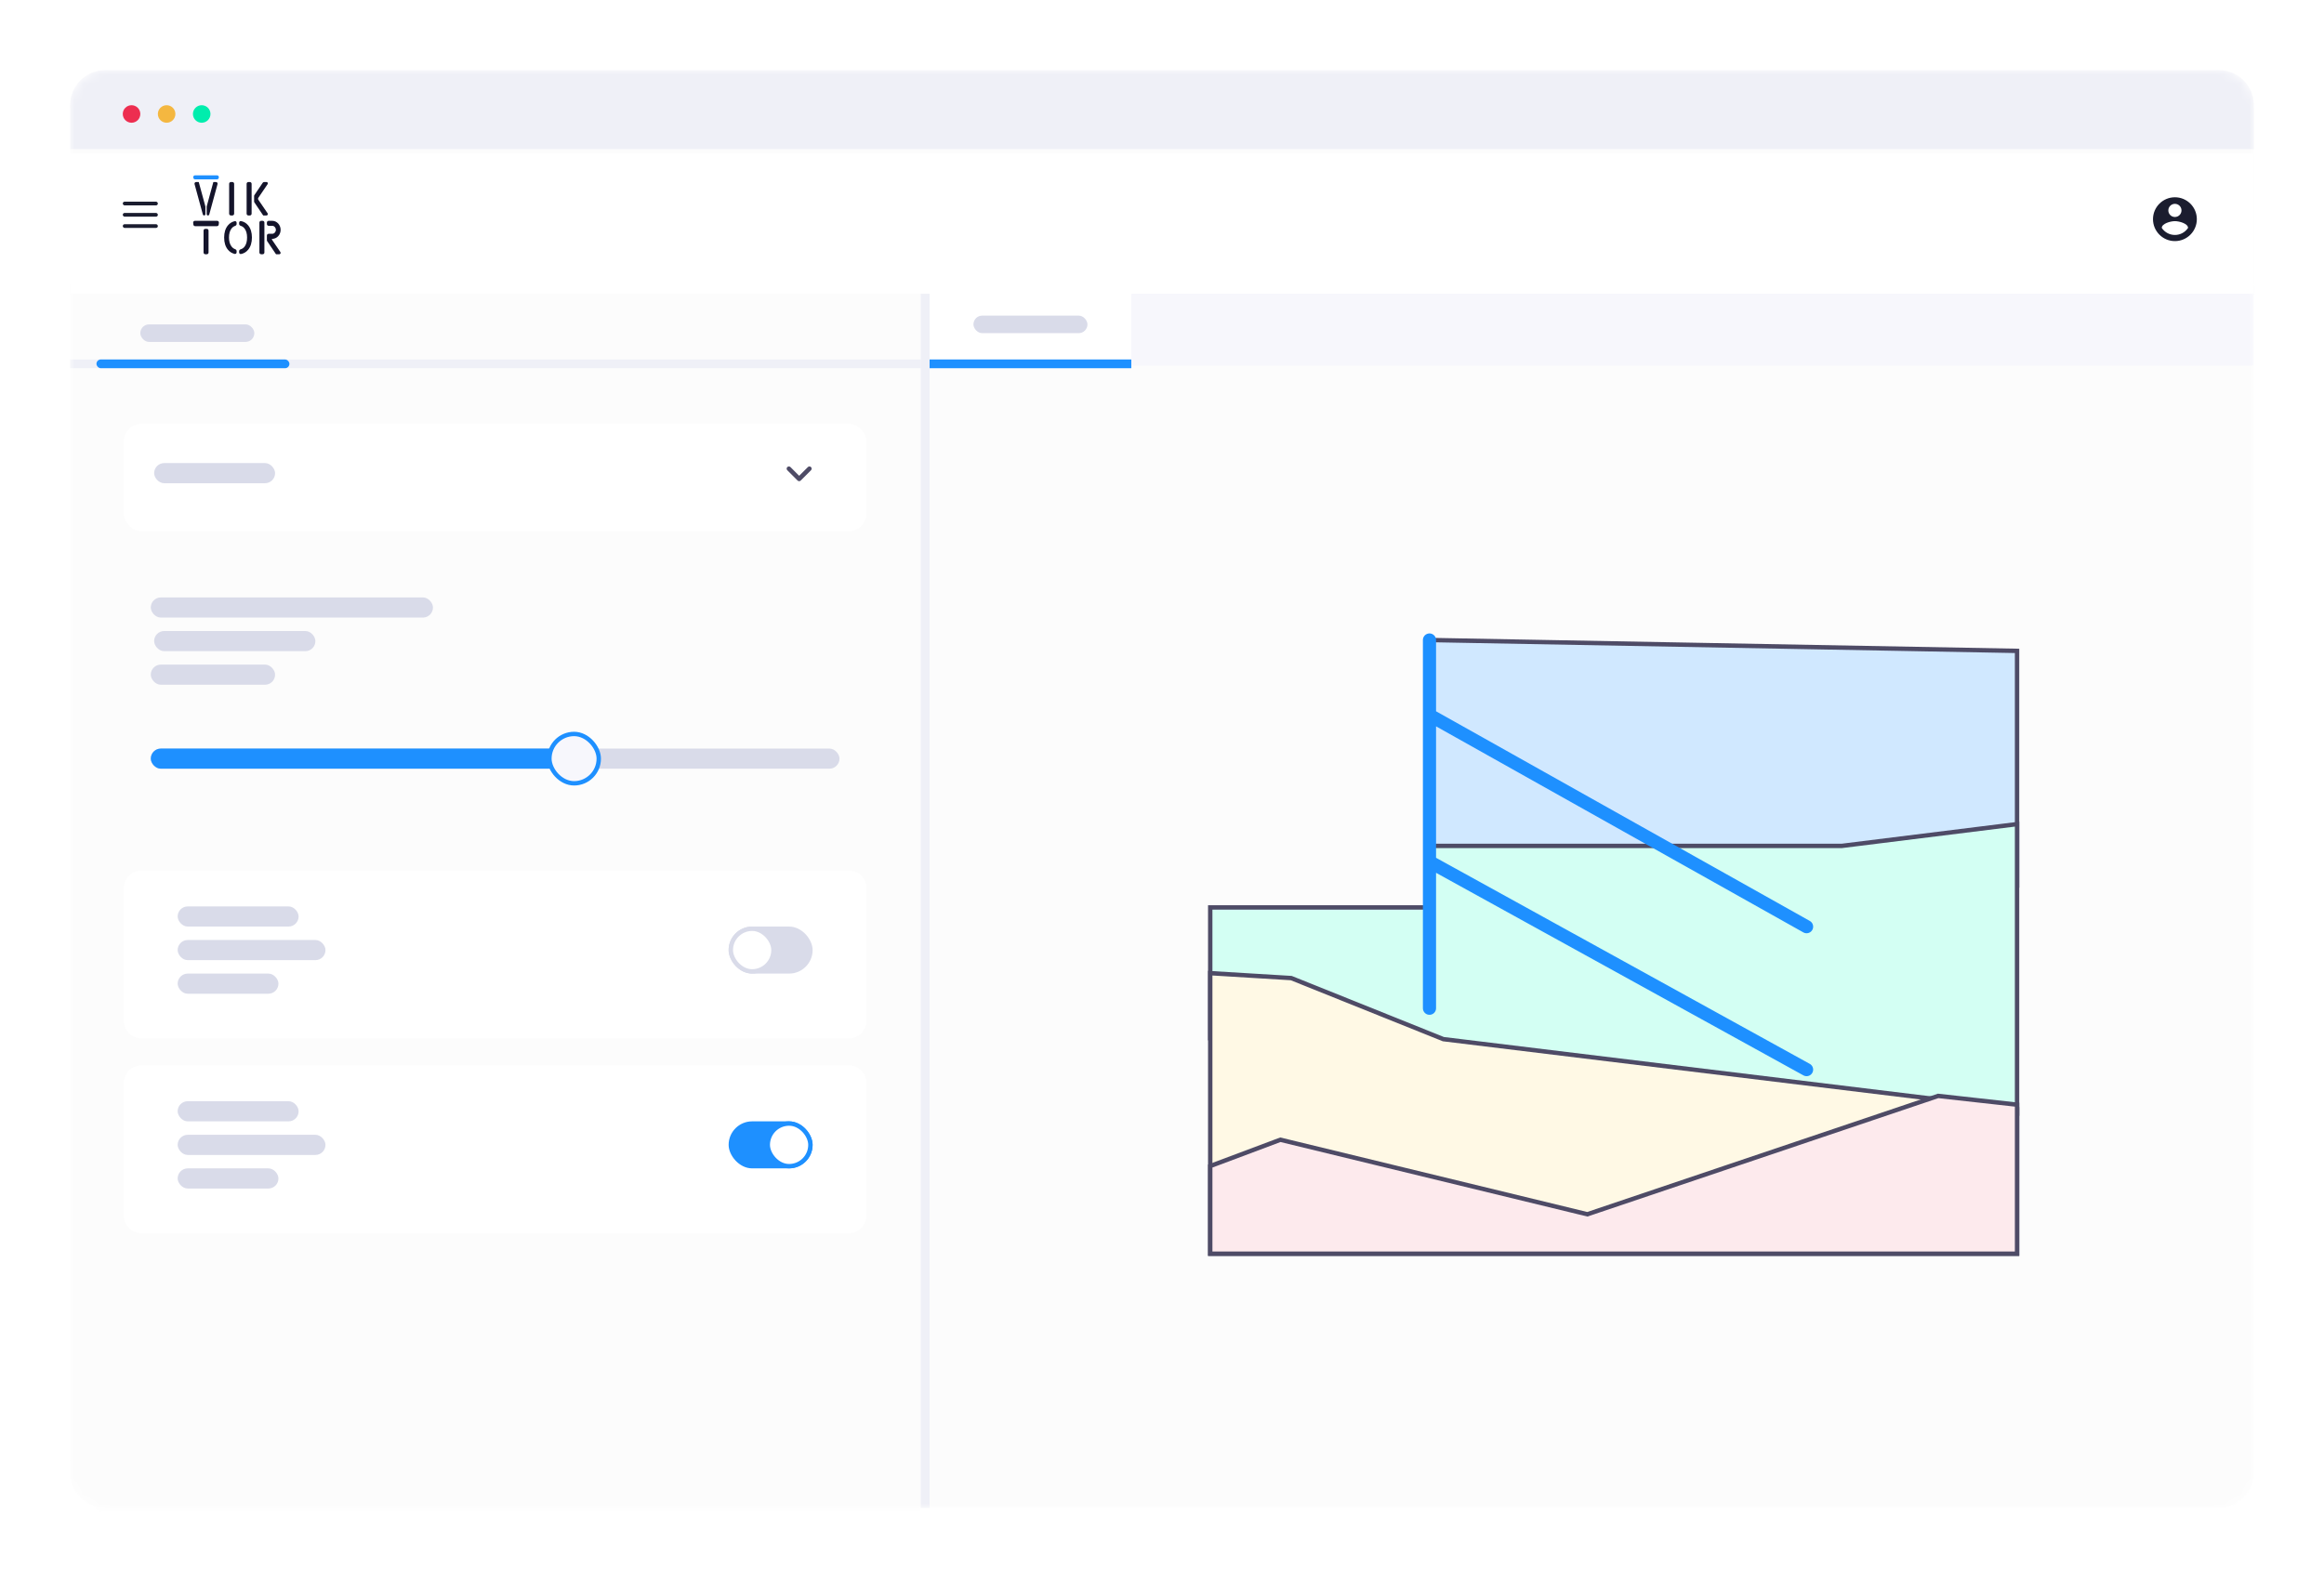 <svg width="265" height="180" viewBox="0 0 265 180" fill="none" xmlns="http://www.w3.org/2000/svg">
<g filter="url(#filter0_dd_15248_7045)">
<mask id="mask0_15248_7045" style="mask-type:luminance" maskUnits="userSpaceOnUse" x="8" y="4" width="249" height="164">
<path fill-rule="evenodd" clip-rule="evenodd" d="M8 8C8 5.791 9.791 4 12 4H253C255.209 4 257 5.791 257 8V164C257 166.209 255.209 168 253 168H12C9.791 168 8 166.209 8 164V8Z" fill="white"/>
</mask>
<g mask="url(#mask0_15248_7045)">
<path fill-rule="evenodd" clip-rule="evenodd" d="M8 8C8 5.791 9.791 4 12 4H253C255.209 4 257 5.791 257 8V164C257 166.209 255.209 168 253 168H12C9.791 168 8 166.209 8 164V8Z" fill="#FCFCFC"/>
<path fill-rule="evenodd" clip-rule="evenodd" d="M8 28.517H104.918V169.872H16C11.582 169.872 8 166.29 8 161.872V28.517Z" fill="#FCFCFC"/>
<path fill-rule="evenodd" clip-rule="evenodd" d="M8 8C8 5.791 9.791 4 12 4H253C255.209 4 257 5.791 257 8V13H8V8Z" fill="#EFF0F7"/>
<rect x="105.301" y="28.517" width="151.698" height="9.194" fill="#F7F7FC"/>
<rect x="106" y="28" width="23" height="10" fill="white"/>
<rect x="111" y="32" width="13" height="2" rx="1" fill="#D9DBE9"/>
<rect x="106" y="37" width="23" height="1" fill="#1E90FF"/>
<g filter="url(#filter1_dd_15248_7045)">
<path fill-rule="evenodd" clip-rule="evenodd" d="M14.129 119.008C14.129 117.903 15.024 117.008 16.129 117.008H96.789C97.894 117.008 98.789 117.903 98.789 119.008V134.162C98.789 135.266 97.894 136.162 96.789 136.162H16.129C15.024 136.162 14.129 135.266 14.129 134.162V119.008Z" fill="white"/>
</g>
<rect x="20.258" y="125.436" width="16.855" height="2.298" rx="1.149" fill="#D9DBE9"/>
<rect x="20.258" y="129.266" width="11.492" height="2.298" rx="1.149" fill="#D9DBE9"/>
<rect x="20.258" y="121.604" width="13.791" height="2.298" rx="1.149" fill="#D9DBE9"/>
<rect x="83.084" y="123.902" width="9.577" height="5.363" rx="2.682" fill="#1E90FF"/>
<rect x="87.547" y="124.152" width="4.863" height="4.863" rx="2.432" fill="white" stroke="#1E90FF" stroke-width="0.5"/>
<g filter="url(#filter2_dd_15248_7045)">
<path fill-rule="evenodd" clip-rule="evenodd" d="M14.129 96.789C14.129 95.684 15.024 94.789 16.129 94.789H96.789C97.894 94.789 98.789 95.684 98.789 96.789V111.943C98.789 113.047 97.894 113.943 96.789 113.943H16.129C15.024 113.943 14.129 113.047 14.129 111.943V96.789Z" fill="white"/>
</g>
<rect x="20.258" y="103.217" width="16.855" height="2.298" rx="1.149" fill="#D9DBE9"/>
<rect x="20.258" y="107.048" width="11.492" height="2.298" rx="1.149" fill="#D9DBE9"/>
<rect x="20.258" y="99.386" width="13.791" height="2.298" rx="1.149" fill="#D9DBE9"/>
<rect x="83.084" y="101.685" width="9.577" height="5.363" rx="2.682" fill="#D9DBE9"/>
<rect x="83.334" y="101.935" width="4.863" height="4.863" rx="2.432" fill="white" stroke="#D9DBE9" stroke-width="0.5"/>
<rect x="17.193" y="81.381" width="78.531" height="2.298" rx="1.149" fill="#D9DBE9"/>
<rect x="17.193" y="81.381" width="48.651" height="2.298" rx="1.149" fill="#1E90FF"/>
<rect x="62.647" y="79.716" width="5.629" height="5.629" rx="2.815" fill="#F7F7FC" stroke="#1E90FF" stroke-width="0.5"/>
<rect x="17.576" y="67.974" width="18.388" height="2.298" rx="1.149" fill="#D9DBE9"/>
<rect x="17.193" y="71.805" width="14.174" height="2.298" rx="1.149" fill="#D9DBE9"/>
<rect x="17.193" y="64.143" width="32.178" height="2.298" rx="1.149" fill="#D9DBE9"/>
<g filter="url(#filter3_dd_15248_7045)">
<rect x="14.129" y="43.84" width="84.66" height="12.258" rx="2" fill="white"/>
</g>
<rect x="17.576" y="48.819" width="13.791" height="2.298" rx="1.149" fill="#D9DBE9"/>
<path d="M90.137 49.277L91.127 50.268L92.118 49.277C92.218 49.177 92.379 49.177 92.478 49.277C92.578 49.376 92.578 49.537 92.478 49.637L91.306 50.809C91.207 50.909 91.046 50.909 90.946 50.809L89.774 49.637C89.674 49.537 89.674 49.376 89.774 49.277C89.874 49.18 90.037 49.177 90.137 49.277Z" fill="#4E4B66"/>
<rect x="8" y="37" width="97" height="1" fill="#EFF0F7"/>
<rect x="106" y="29" width="139" height="1" transform="rotate(90 106 29)" fill="#EFF0F7"/>
<rect x="11" y="37" width="22" height="1" rx="0.5" fill="#1E90FF"/>
<rect x="16" y="33" width="13" height="2" rx="1" fill="#D9DBE9"/>
<g filter="url(#filter4_dd_15248_7045)">
<path fill-rule="evenodd" clip-rule="evenodd" d="M8 13H257V29H8V13Z" fill="white"/>
</g>
<g clip-path="url(#clip0_15248_7045)">
<path d="M248 18.5C246.62 18.5 245.5 19.62 245.5 21C245.5 22.38 246.62 23.5 248 23.5C249.38 23.5 250.5 22.38 250.5 21C250.5 19.62 249.38 18.5 248 18.5ZM248 19.25C248.415 19.25 248.75 19.585 248.75 20C248.75 20.415 248.415 20.75 248 20.75C247.585 20.75 247.25 20.415 247.25 20C247.25 19.585 247.585 19.25 248 19.25ZM248 22.8C247.375 22.8 246.822 22.48 246.5 21.995C246.508 21.497 247.5 21.225 248 21.225C248.497 21.225 249.493 21.497 249.5 21.995C249.178 22.48 248.625 22.8 248 22.8Z" fill="#1B1D2F"/>
</g>
<path d="M24.756 16H22.233C22.111 16 22.017 16.11 22.036 16.231L22.045 16.288C22.06 16.386 22.144 16.458 22.242 16.458H24.747C24.845 16.458 24.929 16.386 24.945 16.288L24.953 16.231C24.972 16.11 24.878 16 24.756 16Z" fill="#1E90FF"/>
<path d="M23.274 20.576C23.357 20.576 23.424 20.509 23.424 20.427V19.589C23.424 19.571 23.422 19.553 23.417 19.536L22.669 16.786C22.667 16.773 22.656 16.763 22.642 16.763H22.365C22.262 16.763 22.178 16.846 22.178 16.95C22.178 16.966 22.18 16.983 22.185 16.999L23.13 20.466C23.148 20.531 23.207 20.576 23.274 20.576Z" fill="#14142B"/>
<path d="M23.716 20.576C23.633 20.576 23.566 20.509 23.566 20.427V19.589C23.566 19.571 23.569 19.553 23.573 19.536L24.321 16.786C24.323 16.773 24.334 16.763 24.348 16.763H24.625C24.728 16.763 24.812 16.846 24.812 16.95C24.812 16.966 24.81 16.983 24.805 16.999L23.86 20.466C23.842 20.531 23.783 20.576 23.716 20.576Z" fill="#14142B"/>
<path d="M26.498 16.763H26.329C26.218 16.763 26.129 16.852 26.129 16.963V20.376C26.129 20.487 26.218 20.576 26.329 20.576H26.498C26.609 20.576 26.698 20.487 26.698 20.376V16.963C26.698 16.852 26.609 16.763 26.498 16.763Z" fill="#14142B"/>
<path d="M28.491 16.763H28.321C28.211 16.763 28.121 16.852 28.121 16.963V20.376C28.121 20.487 28.211 20.576 28.321 20.576H28.491C28.601 20.576 28.691 20.487 28.691 20.376V16.963C28.691 16.852 28.601 16.763 28.491 16.763Z" fill="#14142B"/>
<path d="M30.534 16.978C30.538 16.974 30.54 16.968 30.54 16.962V16.912C30.54 16.83 30.473 16.763 30.391 16.763H30.121C30.055 16.763 29.993 16.796 29.955 16.851L29.009 18.25C28.987 18.283 28.975 18.322 28.975 18.362V18.977C28.975 19.017 28.986 19.056 29.009 19.089L30.003 20.563C30.004 20.564 30.005 20.565 30.006 20.566C30.012 20.573 30.02 20.576 30.028 20.576H30.381C30.469 20.576 30.54 20.505 30.54 20.417C30.54 20.385 30.531 20.353 30.513 20.327L29.458 18.784C29.412 18.716 29.412 18.627 29.458 18.559L30.532 16.98C30.533 16.98 30.534 16.979 30.534 16.978Z" fill="#14142B"/>
<path d="M23.58 22.102H23.411C23.3 22.102 23.211 22.191 23.211 22.302V24.8C23.211 24.91 23.3 25 23.411 25H23.58C23.691 25 23.78 24.91 23.78 24.8V22.302C23.78 22.191 23.691 22.102 23.58 22.102Z" fill="#14142B"/>
<path d="M24.765 21.186H22.225C22.105 21.186 22.012 21.291 22.026 21.41L22.05 21.62C22.062 21.721 22.148 21.797 22.249 21.797H24.74C24.842 21.797 24.927 21.721 24.939 21.62L24.963 21.41C24.977 21.291 24.884 21.186 24.765 21.186Z" fill="#14142B"/>
<path d="M25.988 21.708C25.702 22.056 25.559 22.518 25.559 23.093C25.559 23.671 25.702 24.134 25.988 24.482C26.198 24.733 26.457 24.894 26.767 24.964C26.881 24.989 26.982 24.896 26.982 24.779V24.636C26.982 24.538 26.909 24.456 26.816 24.423C26.65 24.365 26.509 24.258 26.393 24.103C26.205 23.854 26.111 23.517 26.111 23.093C26.111 22.668 26.202 22.333 26.382 22.087C26.499 21.93 26.642 21.822 26.813 21.764C26.908 21.732 26.982 21.651 26.982 21.551V21.411C26.982 21.294 26.881 21.2 26.767 21.226C26.456 21.295 26.197 21.456 25.988 21.708Z" fill="#14142B"/>
<path d="M27.138 21.186H27.141C27.141 21.186 27.14 21.186 27.14 21.186C27.139 21.186 27.139 21.186 27.138 21.186Z" fill="#14142B"/>
<path d="M27.478 21.217C27.365 21.195 27.267 21.288 27.267 21.404V21.541C27.267 21.643 27.345 21.726 27.443 21.756C27.626 21.81 27.777 21.919 27.897 22.082C28.081 22.327 28.173 22.664 28.173 23.093C28.173 23.524 28.083 23.863 27.902 24.109C27.781 24.273 27.628 24.382 27.444 24.436C27.345 24.465 27.267 24.548 27.267 24.651V24.787C27.267 24.902 27.365 24.995 27.478 24.974C27.809 24.91 28.081 24.746 28.296 24.482C28.583 24.134 28.726 23.671 28.726 23.093C28.726 22.514 28.584 22.052 28.301 21.708C28.087 21.445 27.812 21.281 27.478 21.217Z" fill="#14142B"/>
<path d="M29.95 21.186H29.78C29.67 21.186 29.58 21.276 29.58 21.387V24.8C29.58 24.91 29.67 25 29.78 25H29.95C30.06 25 30.149 24.91 30.149 24.8V21.387C30.149 21.276 30.06 21.186 29.95 21.186Z" fill="#14142B"/>
<path d="M31.008 23.333C30.983 23.296 31.01 23.246 31.054 23.246C31.577 23.235 31.999 22.778 31.999 22.216C31.999 21.651 31.567 21.186 31.04 21.186H30.634C30.523 21.186 30.434 21.276 30.434 21.387V21.556C30.434 21.666 30.523 21.756 30.634 21.756H31.04C31.267 21.756 31.458 21.969 31.458 22.216C31.458 22.456 31.267 22.666 31.04 22.666H30.634C30.523 22.666 30.434 22.755 30.434 22.866V23.398C30.434 23.438 30.445 23.477 30.468 23.51L31.465 24.988C31.47 24.996 31.478 25 31.486 25H31.84C31.928 25 31.999 24.928 31.999 24.84C31.999 24.808 31.99 24.777 31.972 24.75L31.008 23.333Z" fill="#14142B"/>
<rect x="14" y="21.571" width="4" height="0.429" rx="0.215" fill="#1B1D2F"/>
<rect x="14" y="20.285" width="4" height="0.429" rx="0.215" fill="#1B1D2F"/>
<rect x="14" y="19" width="4" height="0.429" rx="0.215" fill="#1B1D2F"/>
</g>
<path fill-rule="evenodd" clip-rule="evenodd" d="M15 10C15.552 10 16 9.552 16 9C16 8.448 15.552 8 15 8C14.448 8 14 8.448 14 9C14 9.552 14.448 10 15 10Z" fill="#ED2E50"/>
<path fill-rule="evenodd" clip-rule="evenodd" d="M19 10C19.552 10 20 9.552 20 9C20 8.448 19.552 8 19 8C18.448 8 18 8.448 18 9C18 9.552 18.448 10 19 10Z" fill="#F4B740"/>
<path fill-rule="evenodd" clip-rule="evenodd" d="M23 10C23.552 10 24 9.552 24 9C24 8.448 23.552 8 23 8C22.448 8 22 8.448 22 9C22 9.552 22.448 10 23 10Z" fill="#00EDAD"/>
<path d="M230 70.24V97H163V69L230 70.24Z" fill="#D0E8FF" stroke="#4E4B66" stroke-width="0.5"/>
<path d="M230 90V123L138 114.438V99.5H163V92.484H210.016L230 90Z" fill="#D3FFF3" stroke="#4E4B66" stroke-width="0.5"/>
<path d="M230 139V122.5L164.582 114.526L147.238 107.561L138 107V139H230Z" fill="#FFF9E5" stroke="#4E4B66" stroke-width="0.5"/>
<path d="M138 139L230 139V122L221 121L181 134.5L146 126L138 129V139Z" fill="#FDEAED" stroke="#4E4B66" stroke-width="0.5"/>
<path d="M163 111V94.283M163 69V77.566M163 77.566L206 101.697M163 77.566V94.283M163 94.283L206 118" stroke="#1E90FF" stroke-width="1.5" stroke-linecap="round"/>
</g>
<defs>
<filter id="filter0_dd_15248_7045" x="0" y="0" width="265" height="180" filterUnits="userSpaceOnUse" color-interpolation-filters="sRGB">
<feFlood flood-opacity="0" result="BackgroundImageFix"/>
<feColorMatrix in="SourceAlpha" type="matrix" values="0 0 0 0 0 0 0 0 0 0 0 0 0 0 0 0 0 0 127 0" result="hardAlpha"/>
<feOffset dy="4"/>
<feGaussianBlur stdDeviation="4"/>
<feColorMatrix type="matrix" values="0 0 0 0 0.376 0 0 0 0 0.38 0 0 0 0 0.439 0 0 0 0.16 0"/>
<feBlend mode="normal" in2="BackgroundImageFix" result="effect1_dropShadow_15248_7045"/>
<feColorMatrix in="SourceAlpha" type="matrix" values="0 0 0 0 0 0 0 0 0 0 0 0 0 0 0 0 0 0 127 0" result="hardAlpha"/>
<feOffset/>
<feGaussianBlur stdDeviation="1"/>
<feColorMatrix type="matrix" values="0 0 0 0 0.157 0 0 0 0 0.161 0 0 0 0 0.239 0 0 0 0.04 0"/>
<feBlend mode="normal" in2="effect1_dropShadow_15248_7045" result="effect2_dropShadow_15248_7045"/>
<feBlend mode="normal" in="SourceGraphic" in2="effect2_dropShadow_15248_7045" result="shape"/>
</filter>
<filter id="filter1_dd_15248_7045" x="12.129" y="115.508" width="88.66" height="23.154" filterUnits="userSpaceOnUse" color-interpolation-filters="sRGB">
<feFlood flood-opacity="0" result="BackgroundImageFix"/>
<feColorMatrix in="SourceAlpha" type="matrix" values="0 0 0 0 0 0 0 0 0 0 0 0 0 0 0 0 0 0 127 0" result="hardAlpha"/>
<feOffset dy="0.5"/>
<feGaussianBlur stdDeviation="1"/>
<feColorMatrix type="matrix" values="0 0 0 0 0.376 0 0 0 0 0.38 0 0 0 0 0.439 0 0 0 0.16 0"/>
<feBlend mode="normal" in2="BackgroundImageFix" result="effect1_dropShadow_15248_7045"/>
<feColorMatrix in="SourceAlpha" type="matrix" values="0 0 0 0 0 0 0 0 0 0 0 0 0 0 0 0 0 0 127 0" result="hardAlpha"/>
<feOffset/>
<feGaussianBlur stdDeviation="0.5"/>
<feColorMatrix type="matrix" values="0 0 0 0 0.157 0 0 0 0 0.161 0 0 0 0 0.239 0 0 0 0.08 0"/>
<feBlend mode="normal" in2="effect1_dropShadow_15248_7045" result="effect2_dropShadow_15248_7045"/>
<feBlend mode="normal" in="SourceGraphic" in2="effect2_dropShadow_15248_7045" result="shape"/>
</filter>
<filter id="filter2_dd_15248_7045" x="12.129" y="93.289" width="88.66" height="23.154" filterUnits="userSpaceOnUse" color-interpolation-filters="sRGB">
<feFlood flood-opacity="0" result="BackgroundImageFix"/>
<feColorMatrix in="SourceAlpha" type="matrix" values="0 0 0 0 0 0 0 0 0 0 0 0 0 0 0 0 0 0 127 0" result="hardAlpha"/>
<feOffset dy="0.5"/>
<feGaussianBlur stdDeviation="1"/>
<feColorMatrix type="matrix" values="0 0 0 0 0.376 0 0 0 0 0.38 0 0 0 0 0.439 0 0 0 0.16 0"/>
<feBlend mode="normal" in2="BackgroundImageFix" result="effect1_dropShadow_15248_7045"/>
<feColorMatrix in="SourceAlpha" type="matrix" values="0 0 0 0 0 0 0 0 0 0 0 0 0 0 0 0 0 0 127 0" result="hardAlpha"/>
<feOffset/>
<feGaussianBlur stdDeviation="0.5"/>
<feColorMatrix type="matrix" values="0 0 0 0 0.157 0 0 0 0 0.161 0 0 0 0 0.239 0 0 0 0.08 0"/>
<feBlend mode="normal" in2="effect1_dropShadow_15248_7045" result="effect2_dropShadow_15248_7045"/>
<feBlend mode="normal" in="SourceGraphic" in2="effect2_dropShadow_15248_7045" result="shape"/>
</filter>
<filter id="filter3_dd_15248_7045" x="12.129" y="42.34" width="88.66" height="16.259" filterUnits="userSpaceOnUse" color-interpolation-filters="sRGB">
<feFlood flood-opacity="0" result="BackgroundImageFix"/>
<feColorMatrix in="SourceAlpha" type="matrix" values="0 0 0 0 0 0 0 0 0 0 0 0 0 0 0 0 0 0 127 0" result="hardAlpha"/>
<feOffset dy="0.5"/>
<feGaussianBlur stdDeviation="1"/>
<feColorMatrix type="matrix" values="0 0 0 0 0.376 0 0 0 0 0.38 0 0 0 0 0.439 0 0 0 0.16 0"/>
<feBlend mode="normal" in2="BackgroundImageFix" result="effect1_dropShadow_15248_7045"/>
<feColorMatrix in="SourceAlpha" type="matrix" values="0 0 0 0 0 0 0 0 0 0 0 0 0 0 0 0 0 0 127 0" result="hardAlpha"/>
<feOffset/>
<feGaussianBlur stdDeviation="0.5"/>
<feColorMatrix type="matrix" values="0 0 0 0 0.157 0 0 0 0 0.161 0 0 0 0 0.239 0 0 0 0.08 0"/>
<feBlend mode="normal" in2="effect1_dropShadow_15248_7045" result="effect2_dropShadow_15248_7045"/>
<feBlend mode="normal" in="SourceGraphic" in2="effect2_dropShadow_15248_7045" result="shape"/>
</filter>
<filter id="filter4_dd_15248_7045" x="6" y="11.5" width="253" height="20" filterUnits="userSpaceOnUse" color-interpolation-filters="sRGB">
<feFlood flood-opacity="0" result="BackgroundImageFix"/>
<feColorMatrix in="SourceAlpha" type="matrix" values="0 0 0 0 0 0 0 0 0 0 0 0 0 0 0 0 0 0 127 0" result="hardAlpha"/>
<feOffset dy="0.5"/>
<feGaussianBlur stdDeviation="1"/>
<feColorMatrix type="matrix" values="0 0 0 0 0.376 0 0 0 0 0.38 0 0 0 0 0.439 0 0 0 0.16 0"/>
<feBlend mode="normal" in2="BackgroundImageFix" result="effect1_dropShadow_15248_7045"/>
<feColorMatrix in="SourceAlpha" type="matrix" values="0 0 0 0 0 0 0 0 0 0 0 0 0 0 0 0 0 0 127 0" result="hardAlpha"/>
<feOffset/>
<feGaussianBlur stdDeviation="0.5"/>
<feColorMatrix type="matrix" values="0 0 0 0 0.157 0 0 0 0 0.161 0 0 0 0 0.239 0 0 0 0.08 0"/>
<feBlend mode="normal" in2="effect1_dropShadow_15248_7045" result="effect2_dropShadow_15248_7045"/>
<feBlend mode="normal" in="SourceGraphic" in2="effect2_dropShadow_15248_7045" result="shape"/>
</filter>
<clipPath id="clip0_15248_7045">
<rect width="6" height="6" fill="white" transform="translate(245 18)"/>
</clipPath>
</defs>
</svg>
